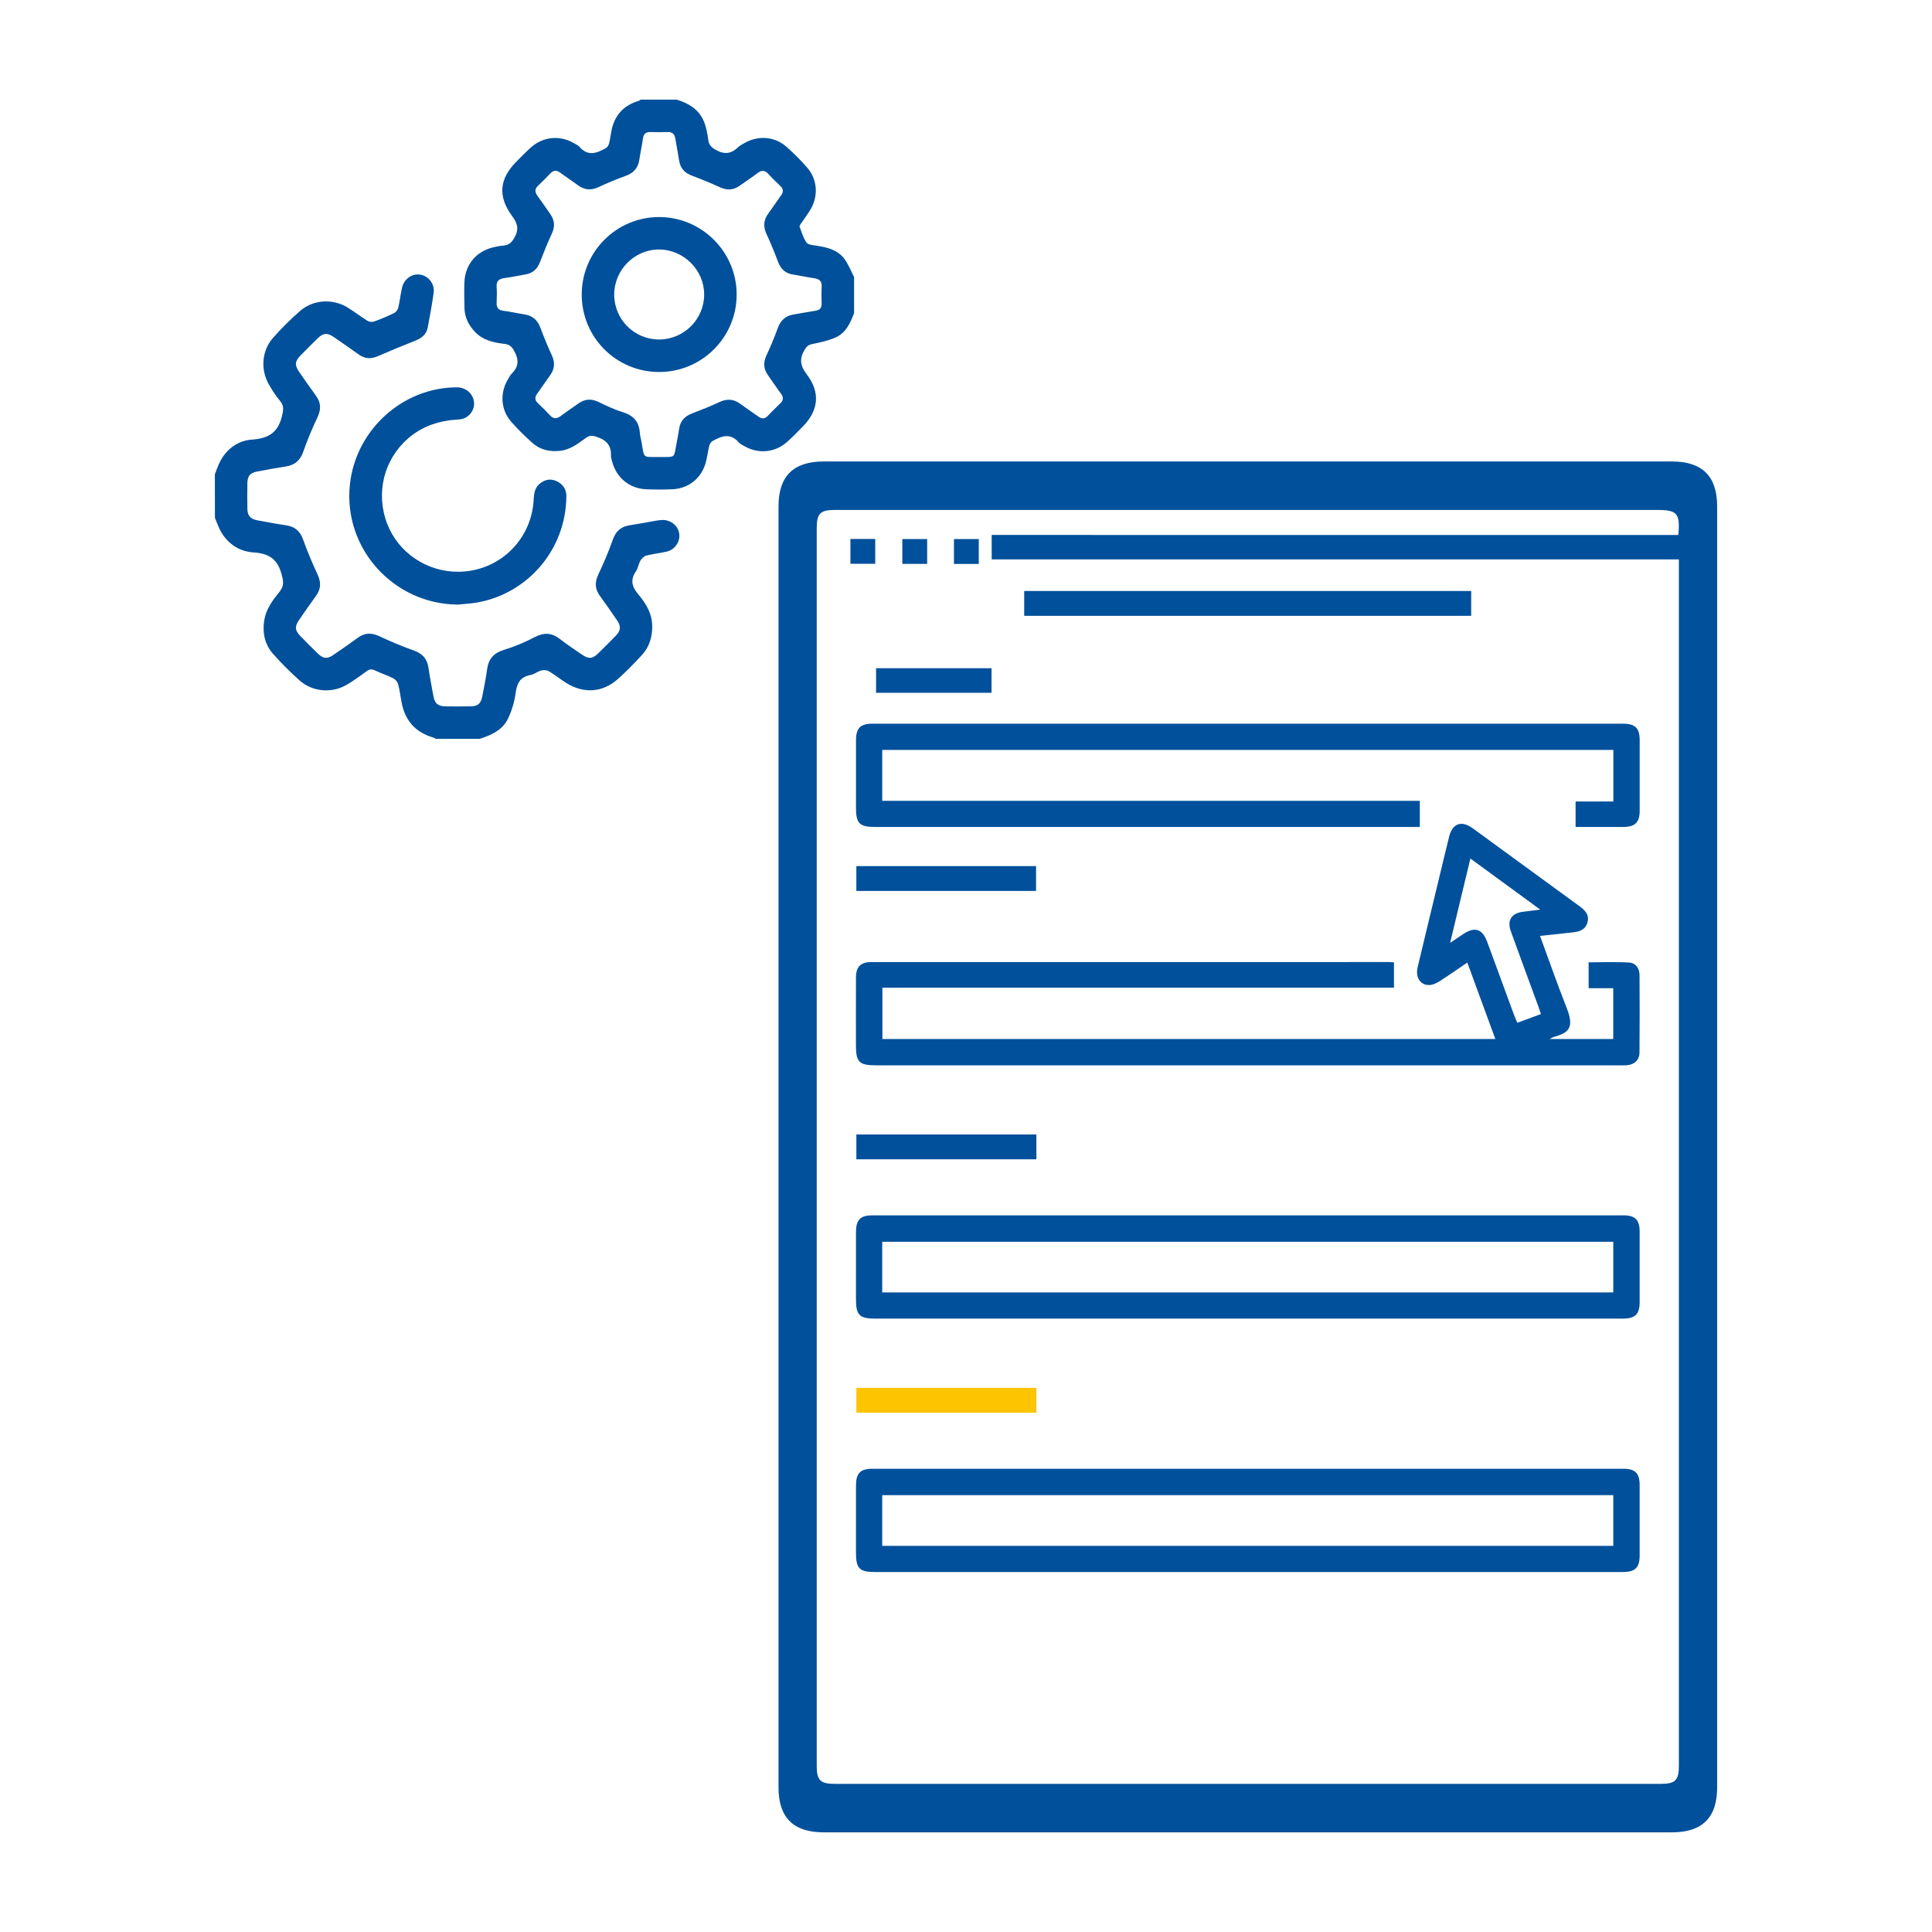 <?xml version="1.0" encoding="utf-8"?>
<!-- Generator: Adobe Illustrator 17.0.0, SVG Export Plug-In . SVG Version: 6.00 Build 0)  -->
<!DOCTYPE svg PUBLIC "-//W3C//DTD SVG 1.1//EN" "http://www.w3.org/Graphics/SVG/1.1/DTD/svg11.dtd">
<svg version="1.1" id="Layer_1" xmlns="http://www.w3.org/2000/svg" xmlns:xlink="http://www.w3.org/1999/xlink" x="0px" y="0px"
	 width="120px" height="120px" viewBox="0 0 120 120" enable-background="new 0 0 120 120" xml:space="preserve">
<g>
	<path fill="#00509B" d="M82.597,113.811c-7.083,0-24.35,0-31.432,0c-1.885,0-2.81-0.917-2.81-2.784c0-14.182,0-65.398,0-79.58
		c0-1.87,0.923-2.785,2.808-2.785c14.165,0,38.515,0,52.681,0c1.885,0,2.811,0.916,2.811,2.783c0,14.182,0,65.398,0,79.58
		c0,1.868-0.926,2.786-2.809,2.786C96.763,113.811,89.68,113.811,82.597,113.811z M104.243,33.228
		c0.125-1.342-0.065-1.555-1.326-1.555c-13.631,0-37.446,0-51.077,0c-0.888,0-1.111,0.224-1.111,1.115c0,13.712,0,63.185,0,76.896
		c0,0.89,0.224,1.115,1.111,1.115c13.712,0,37.607,0,51.319,0c0.892,0,1.119-0.225,1.119-1.109c0-12.873,0-61.507,0-74.38
		c0-0.171,0-0.341,0-0.563c-10.878,0-31.876,0-42.682,0c0-0.53,0-1.008,0-1.52C72.426,33.228,93.412,33.228,104.243,33.228z"/>
	<path fill="#00509B" d="M86.582,59.772c0,0.549,0,1.043,0,1.574c-7.201,0-24.562,0-31.775,0c0,1.076,0,2.117,0,3.189
		c9.276,0,28.737,0,38.072,0c-0.578-1.575-1.144-3.119-1.742-4.748c-0.583,0.395-1.121,0.774-1.675,1.129
		c-0.191,0.122-0.414,0.243-0.632,0.263c-0.58,0.054-0.932-0.453-0.779-1.095c0.432-1.817,0.872-3.632,1.31-5.448
		c0.215-0.892,0.426-1.784,0.648-2.674c0.204-0.819,0.768-1.022,1.459-0.519c2.214,1.611,4.423,3.229,6.636,4.841
		c0.343,0.25,0.623,0.53,0.499,0.998c-0.122,0.464-0.497,0.587-0.921,0.63c-0.658,0.067-1.316,0.142-2.028,0.22
		c0.568,1.544,1.083,3.023,1.657,4.479c0.468,1.187,0.168,1.532-0.794,1.792c-0.059,0.016-0.112,0.054-0.271,0.132
		c1.382,0,2.651,0,3.956,0c0-1.037,0-2.078,0-3.157c-0.499,0-0.994,0-1.529,0c0-0.542,0-1.049,0-1.607
		c0.834,0,1.68-0.036,2.522,0.016c0.404,0.025,0.638,0.359,0.64,0.777c0.008,1.604,0.012,3.207-0.003,4.811
		c-0.005,0.473-0.324,0.757-0.802,0.791c-0.15,0.011-0.301,0.003-0.451,0.003c-11.993,0-34.171,0-46.165,0
		c-1.055,0-1.25-0.196-1.25-1.256c0-1.403-0.004-2.806,0.002-4.209c0.003-0.655,0.295-0.948,0.952-0.948
		c7.333-0.003,24.85-0.002,32.183-0.001C86.384,59.756,86.465,59.765,86.582,59.772z M95.67,56.499
		c-1.5-1.097-2.895-2.116-4.342-3.175c-0.419,1.745-0.825,3.434-1.26,5.242c0.342-0.23,0.575-0.387,0.808-0.543
		c0.725-0.485,1.194-0.338,1.498,0.483c0.556,1.501,1.103,3.004,1.656,4.506c0.061,0.167,0.134,0.329,0.212,0.517
		c0.511-0.19,0.975-0.362,1.468-0.545c-0.064-0.188-0.113-0.343-0.168-0.495c-0.568-1.549-1.143-3.096-1.702-4.649
		c-0.242-0.672,0.041-1.114,0.74-1.206C94.894,56.594,95.208,56.557,95.67,56.499z"/>
	<path fill="#00509B" d="M88.187,49.741c0,0.583,0,1.077,0,1.623c-0.201,0-0.38,0-0.558,0c-7.699,0-25.583,0-33.282,0
		c-0.957,0-1.18-0.222-1.18-1.175c-0.001-1.403-0.002-2.806,0.001-4.209c0.002-0.756,0.272-1.03,1.022-1.031
		c12.142-0.001,34.468-0.001,46.61,0c0.76,0,1.041,0.271,1.043,1.01c0.004,1.47,0.004,2.939,0,4.409
		c-0.002,0.714-0.286,0.991-1.009,0.994c-0.981,0.004-1.963,0.001-2.972,0.001c0-0.536,0-1.031,0-1.581c0.764,0,1.539,0,2.346,0
		c0-1.095,0-2.136,0-3.204c-11.742,0-33.657,0-45.412,0c0,1.051,0,2.08,0,3.162C62.518,49.741,80.424,49.741,88.187,49.741z"/>
	<path fill="#00509B" d="M63.615,38.251c0-0.532,0-1.026,0-1.545c5.862,0,21.885,0,27.763,0c0,0.497,0,1.004,0,1.545
		C85.538,38.251,69.503,38.251,63.615,38.251z"/>
	<path fill="#00509B" d="M53.189,55.339c0-0.529,0-1.024,0-1.543c3.723,0,7.423,0,11.163,0c0,0.495,0,1.001,0,1.543
		C60.653,55.339,56.941,55.339,53.189,55.339z"/>
	<path fill="#00509B" d="M64.371,70.463c0,0.527,0,1.021,0,1.542c-3.734,0-7.446,0-11.181,0c0-0.517,0-1.012,0-1.542
		C56.904,70.463,60.616,70.463,64.371,70.463z"/>
	<path fill="#00509B" d="M54.414,43.029c0-0.524,0-1.006,0-1.525c2.387,0,4.762,0,7.172,0c0,0.498,0,1.004,0,1.525
		C59.191,43.029,56.804,43.029,54.414,43.029z"/>
	<path fill="#00509B" d="M52.821,35.017c0-0.531,0-1.024,0-1.543c0.515,0,1.009,0,1.542,0c0,0.497,0,1.002,0,1.543
		C53.87,35.017,53.365,35.017,52.821,35.017z"/>
	<path fill="#00509B" d="M57.587,33.482c0,0.531,0,1.024,0,1.543c-0.515,0-1.009,0-1.542,0c0-0.497,0-1.002,0-1.543
		C56.539,33.482,57.044,33.482,57.587,33.482z"/>
	<path fill="#00509B" d="M60.794,33.481c0,0.535,0,1.028,0,1.546c-0.517,0-1.01,0-1.542,0c0-0.5,0-1.006,0-1.546
		C59.749,33.481,60.254,33.481,60.794,33.481z"/>
	<path fill="#00509B" d="M82.636,81.902c-6.031,0-22.246,0-28.277,0c-0.981,0-1.193-0.216-1.193-1.213
		c0-1.387-0.002-2.773,0.001-4.16c0.001-0.761,0.27-1.041,1.012-1.041c12.162-0.001,34.509-0.001,46.671,0
		c0.714,0,0.991,0.285,0.992,1.011c0.004,1.453,0.003,2.907,0,4.36c-0.001,0.778-0.271,1.042-1.063,1.042
		C94.731,81.903,88.684,81.902,82.636,81.902z M100.203,80.276c0-1.077,0-2.118,0-3.147c-11.766,0-33.681,0-45.407,0
		c0,1.067,0,2.096,0,3.147C66.542,80.276,88.445,80.276,100.203,80.276z"/>
	<path fill="#FCC401" d="M64.371,86.202c0,0.527,0,1.021,0,1.542c-3.734,0-7.446,0-11.181,0c0-0.517,0-1.012,0-1.542
		C56.904,86.202,60.616,86.202,64.371,86.202z"/>
	<path fill="#00509B" d="M82.636,97.642c-6.031,0-22.246,0-28.277,0c-0.981,0-1.193-0.216-1.193-1.213
		c0-1.387-0.002-2.773,0.001-4.16c0.001-0.761,0.27-1.041,1.012-1.041c12.162-0.001,34.509-0.001,46.671,0
		c0.714,0,0.991,0.285,0.992,1.011c0.004,1.453,0.003,2.907,0,4.36c-0.001,0.778-0.271,1.042-1.063,1.042
		C94.731,97.642,88.684,97.642,82.636,97.642z M100.203,96.015c0-1.077,0-2.118,0-3.147c-11.766,0-33.681,0-45.407,0
		c0,1.067,0,2.096,0,3.147C66.542,96.015,88.445,96.015,100.203,96.015z"/>
	<g>
		<path fill="#00509B" d="M53.048,19.449c-0.23,0.61-0.504,1.216-1.124,1.5c-0.461,0.211-0.975,0.319-1.477,0.421
			c-0.248,0.05-0.356,0.16-0.479,0.368c-0.331,0.557-0.258,0.992,0.142,1.516c0.863,1.132,0.734,2.253-0.271,3.264
			c-0.319,0.321-0.631,0.65-0.97,0.947c-0.734,0.644-1.746,0.74-2.597,0.266c-0.135-0.075-0.29-0.141-0.387-0.253
			c-0.527-0.612-1.087-0.394-1.644-0.075c-0.091,0.052-0.163,0.185-0.19,0.293c-0.081,0.325-0.118,0.661-0.202,0.985
			c-0.259,1.004-1.062,1.665-2.09,1.708c-0.542,0.023-1.086,0.023-1.627,0c-1.041-0.044-1.863-0.73-2.114-1.736
			c-0.028-0.113-0.075-0.228-0.07-0.34c0.034-0.7-0.353-1.027-0.978-1.206c-0.229-0.066-0.377-0.05-0.563,0.083
			c-0.492,0.349-0.965,0.737-1.604,0.81c-0.65,0.074-1.245-0.056-1.733-0.49c-0.462-0.411-0.908-0.847-1.316-1.311
			c-0.634-0.721-0.712-1.728-0.246-2.565c0.088-0.157,0.172-0.327,0.297-0.451c0.417-0.416,0.426-0.838,0.152-1.347
			c-0.149-0.276-0.281-0.435-0.612-0.475c-0.681-0.081-1.353-0.22-1.857-0.761c-0.385-0.413-0.622-0.887-0.638-1.454
			c-0.014-0.529-0.023-1.06-0.006-1.589c0.037-1.134,0.752-1.976,1.861-2.212c0.177-0.038,0.355-0.076,0.534-0.088
			c0.384-0.025,0.572-0.215,0.753-0.571c0.264-0.519,0.113-0.861-0.191-1.278c-0.895-1.231-0.787-2.308,0.291-3.387
			c0.292-0.292,0.577-0.593,0.887-0.866c0.772-0.682,1.81-0.772,2.696-0.248c0.111,0.066,0.24,0.121,0.32,0.215
			c0.524,0.611,1.084,0.391,1.64,0.075c0.094-0.053,0.17-0.186,0.198-0.297c0.067-0.262,0.095-0.533,0.149-0.798
			c0.193-0.947,0.752-1.561,1.682-1.835c0.045-0.013,0.082-0.05,0.123-0.077c0.75,0,1.499,0,2.249,0
			c0.785,0.24,1.438,0.65,1.727,1.462c0.12,0.336,0.183,0.698,0.232,1.053c0.043,0.312,0.198,0.455,0.475,0.61
			c0.531,0.297,0.952,0.239,1.372-0.168c0.109-0.106,0.253-0.177,0.387-0.255c0.843-0.49,1.869-0.427,2.599,0.209
			c0.466,0.405,0.906,0.847,1.311,1.314c0.635,0.732,0.701,1.762,0.203,2.598c-0.171,0.287-0.377,0.554-0.563,0.833
			c-0.049,0.073-0.134,0.175-0.114,0.232c0.122,0.339,0.228,0.697,0.429,0.987c0.094,0.136,0.384,0.16,0.592,0.191
			c0.664,0.099,1.318,0.248,1.746,0.804c0.26,0.338,0.414,0.758,0.616,1.142C53.048,17.949,53.048,18.699,53.048,19.449z
			 M40.929,28.386c0.129,0,0.258,0,0.388,0c0.545-0.002,0.559-0.016,0.649-0.539c0.07-0.407,0.157-0.811,0.218-1.219
			c0.072-0.487,0.348-0.777,0.8-0.948c0.577-0.22,1.152-0.451,1.711-0.711c0.458-0.213,0.865-0.19,1.271,0.106
			c0.375,0.274,0.763,0.531,1.141,0.802c0.212,0.152,0.395,0.15,0.581-0.046c0.249-0.262,0.505-0.519,0.767-0.767
			c0.205-0.194,0.225-0.379,0.054-0.61c-0.277-0.373-0.531-0.763-0.803-1.14c-0.284-0.395-0.307-0.793-0.101-1.237
			c0.259-0.56,0.5-1.131,0.71-1.712c0.178-0.492,0.499-0.76,1.008-0.838c0.446-0.068,0.889-0.161,1.335-0.228
			c0.265-0.04,0.382-0.176,0.375-0.443c-0.008-0.349-0.018-0.699,0.003-1.046c0.021-0.349-0.147-0.484-0.467-0.53
			c-0.434-0.062-0.863-0.159-1.297-0.224c-0.485-0.072-0.778-0.342-0.949-0.798c-0.217-0.578-0.447-1.154-0.71-1.712
			c-0.223-0.474-0.186-0.89,0.121-1.305c0.269-0.363,0.516-0.742,0.781-1.108c0.154-0.213,0.152-0.394-0.045-0.58
			c-0.253-0.24-0.505-0.483-0.738-0.741c-0.213-0.235-0.412-0.263-0.67-0.067c-0.36,0.273-0.74,0.519-1.107,0.782
			c-0.394,0.283-0.791,0.31-1.237,0.105c-0.572-0.264-1.158-0.502-1.748-0.724c-0.456-0.172-0.72-0.47-0.792-0.954
			c-0.066-0.447-0.159-0.889-0.229-1.335c-0.045-0.288-0.183-0.433-0.492-0.419c-0.348,0.016-0.698,0.014-1.046,0.001
			c-0.307-0.011-0.44,0.128-0.48,0.425c-0.059,0.434-0.157,0.863-0.222,1.297c-0.075,0.495-0.339,0.81-0.811,0.986
			c-0.578,0.216-1.154,0.445-1.712,0.709c-0.474,0.224-0.889,0.187-1.303-0.121c-0.362-0.27-0.742-0.517-1.106-0.783
			c-0.214-0.157-0.396-0.145-0.581,0.046c-0.251,0.261-0.504,0.52-0.768,0.766c-0.226,0.21-0.215,0.408-0.041,0.644
			c0.276,0.374,0.536,0.759,0.801,1.141c0.256,0.369,0.294,0.746,0.101,1.168c-0.273,0.597-0.523,1.205-0.758,1.818
			c-0.164,0.429-0.453,0.674-0.9,0.75c-0.432,0.073-0.862,0.169-1.296,0.225c-0.339,0.044-0.515,0.177-0.488,0.546
			c0.023,0.321,0.015,0.646,0,0.968c-0.015,0.311,0.094,0.478,0.424,0.519c0.435,0.054,0.863,0.155,1.297,0.222
			c0.493,0.076,0.811,0.336,0.988,0.81c0.221,0.591,0.462,1.175,0.726,1.747c0.206,0.448,0.163,0.845-0.118,1.236
			c-0.272,0.377-0.533,0.762-0.804,1.14c-0.152,0.212-0.147,0.396,0.048,0.581c0.253,0.24,0.504,0.483,0.739,0.741
			c0.214,0.235,0.415,0.257,0.671,0.064c0.361-0.272,0.739-0.52,1.107-0.783c0.394-0.281,0.793-0.315,1.237-0.102
			c0.487,0.233,0.979,0.473,1.493,0.629c0.663,0.201,1.039,0.581,1.085,1.283c0.013,0.204,0.076,0.405,0.112,0.609
			C40.027,28.499,39.9,28.378,40.929,28.386z"/>
		<g>
			<path fill="#00509B" d="M13.346,29.452c0.123-0.295,0.217-0.606,0.375-0.881c0.427-0.743,1.095-1.207,1.933-1.267
				c0.957-0.069,1.584-0.385,1.842-1.394c0.105-0.413,0.172-0.693-0.119-1.032c-0.259-0.302-0.474-0.646-0.673-0.992
				c-0.532-0.925-0.451-2.094,0.251-2.896c0.517-0.591,1.082-1.148,1.672-1.667c0.805-0.708,2.006-0.792,2.931-0.241
				c0.432,0.257,0.829,0.573,1.256,0.838c0.108,0.067,0.29,0.096,0.407,0.055c0.424-0.152,0.841-0.328,1.247-0.524
				c0.115-0.056,0.234-0.198,0.264-0.321c0.099-0.413,0.145-0.839,0.237-1.255c0.122-0.549,0.634-0.905,1.141-0.815
				c0.521,0.092,0.9,0.582,0.824,1.135c-0.099,0.715-0.232,1.426-0.365,2.137c-0.078,0.418-0.355,0.661-0.746,0.816
				c-0.79,0.312-1.576,0.635-2.354,0.975c-0.418,0.183-0.796,0.17-1.169-0.092c-0.517-0.365-1.034-0.73-1.555-1.088
				c-0.419-0.288-0.669-0.266-1.029,0.086c-0.351,0.344-0.698,0.691-1.041,1.042c-0.362,0.369-0.385,0.605-0.096,1.025
				c0.345,0.5,0.69,0.999,1.049,1.488c0.319,0.434,0.316,0.858,0.089,1.34c-0.322,0.687-0.625,1.387-0.87,2.104
				c-0.19,0.557-0.523,0.86-1.095,0.947c-0.599,0.091-1.197,0.199-1.792,0.315c-0.431,0.084-0.589,0.282-0.595,0.724
				c-0.007,0.53-0.008,1.06,0,1.589c0.007,0.426,0.19,0.635,0.614,0.714c0.596,0.11,1.193,0.223,1.793,0.311
				c0.543,0.08,0.866,0.362,1.054,0.886c0.264,0.738,0.572,1.463,0.901,2.175c0.218,0.47,0.215,0.885-0.09,1.306
				c-0.363,0.502-0.718,1.01-1.069,1.522c-0.267,0.39-0.252,0.637,0.066,0.967c0.367,0.382,0.742,0.757,1.124,1.124
				c0.321,0.308,0.568,0.33,0.935,0.08c0.513-0.349,1.022-0.702,1.522-1.069c0.431-0.316,0.851-0.333,1.338-0.105
				c0.71,0.333,1.437,0.637,2.175,0.901c0.524,0.188,0.804,0.513,0.884,1.056c0.086,0.587,0.199,1.17,0.305,1.754
				c0.085,0.472,0.284,0.644,0.761,0.649c0.517,0.006,1.034,0.007,1.551-0.001c0.441-0.006,0.636-0.164,0.722-0.597
				c0.112-0.57,0.226-1.14,0.305-1.715c0.087-0.636,0.409-0.999,1.037-1.192c0.662-0.203,1.31-0.478,1.925-0.797
				c0.564-0.292,1.04-0.28,1.541,0.107c0.449,0.347,0.924,0.662,1.392,0.983c0.423,0.29,0.653,0.266,1.024-0.099
				c0.359-0.353,0.717-0.709,1.068-1.07c0.316-0.326,0.34-0.588,0.081-0.967c-0.35-0.512-0.704-1.02-1.069-1.522
				c-0.316-0.434-0.314-0.857-0.085-1.341c0.33-0.697,0.634-1.411,0.89-2.138c0.185-0.525,0.5-0.815,1.043-0.897
				c0.536-0.081,1.068-0.187,1.602-0.28c0.127-0.022,0.256-0.041,0.384-0.049c0.538-0.035,1.015,0.329,1.096,0.832
				c0.081,0.498-0.259,1.012-0.778,1.132c-0.414,0.096-0.842,0.136-1.253,0.242c-0.143,0.037-0.293,0.175-0.371,0.307
				c-0.123,0.208-0.15,0.477-0.285,0.674c-0.368,0.534-0.248,0.961,0.147,1.43c0.467,0.555,0.848,1.169,0.863,1.944
				c0.013,0.705-0.178,1.334-0.658,1.848c-0.476,0.509-0.96,1.015-1.482,1.476c-0.941,0.833-2.115,0.911-3.183,0.246
				c-0.372-0.232-0.715-0.512-1.091-0.735c-0.127-0.075-0.33-0.088-0.476-0.049c-0.234,0.062-0.441,0.24-0.675,0.282
				c-0.644,0.116-0.835,0.518-0.917,1.12c-0.075,0.551-0.241,1.113-0.486,1.611c-0.344,0.7-1.036,1.005-1.75,1.233
				c-0.905,0-1.809,0-2.714,0c-0.055-0.028-0.107-0.065-0.165-0.082c-1.065-0.308-1.718-1.002-1.948-2.086
				c-0.086-0.403-0.127-0.817-0.23-1.215c-0.037-0.144-0.171-0.308-0.304-0.375c-0.366-0.186-0.762-0.313-1.134-0.49
				c-0.2-0.095-0.343-0.087-0.525,0.047c-0.404,0.298-0.814,0.596-1.248,0.848c-0.928,0.539-2.121,0.434-2.924-0.283
				c-0.576-0.515-1.129-1.064-1.639-1.644c-0.521-0.592-0.672-1.316-0.544-2.1c0.114-0.695,0.522-1.235,0.942-1.751
				c0.314-0.386,0.243-0.688,0.119-1.136c-0.258-0.935-0.822-1.253-1.729-1.313c-0.864-0.058-1.566-0.506-2.015-1.271
				c-0.16-0.272-0.257-0.581-0.383-0.873C13.346,31.261,13.346,30.356,13.346,29.452z"/>
			<path fill="#00509B" d="M28.435,37.552c-3.995-0.03-7.117-3.486-6.704-7.442c0.354-3.398,3.267-6.049,6.648-6.052
				c0.57,0,1.037,0.421,1.066,0.964c0.028,0.52-0.381,1.003-0.941,1.031c-1.185,0.06-2.255,0.393-3.162,1.184
				c-1.508,1.316-2.019,3.397-1.295,5.291c0.69,1.804,2.475,3.004,4.439,2.985c2.461-0.024,4.465-1.899,4.653-4.353
				c0.031-0.399,0.024-0.81,0.367-1.102c0.311-0.265,0.669-0.349,1.046-0.182c0.398,0.177,0.629,0.502,0.626,0.944
				c-0.026,3.396-2.493,6.11-5.628,6.617C29.181,37.496,28.806,37.514,28.435,37.552z"/>
		</g>
		<path fill="#00509B" d="M40.938,23.105c-2.661-0.002-4.801-2.14-4.806-4.801c-0.006-2.669,2.163-4.835,4.83-4.823
			c2.647,0.012,4.801,2.181,4.794,4.827C45.747,20.961,43.591,23.108,40.938,23.105z M40.944,21.087
			c1.533-0.003,2.789-1.257,2.793-2.785c0.004-1.536-1.278-2.81-2.823-2.805c-1.517,0.005-2.773,1.283-2.765,2.814
			C38.157,19.85,39.406,21.091,40.944,21.087z"/>
	</g>
</g>
</svg>
